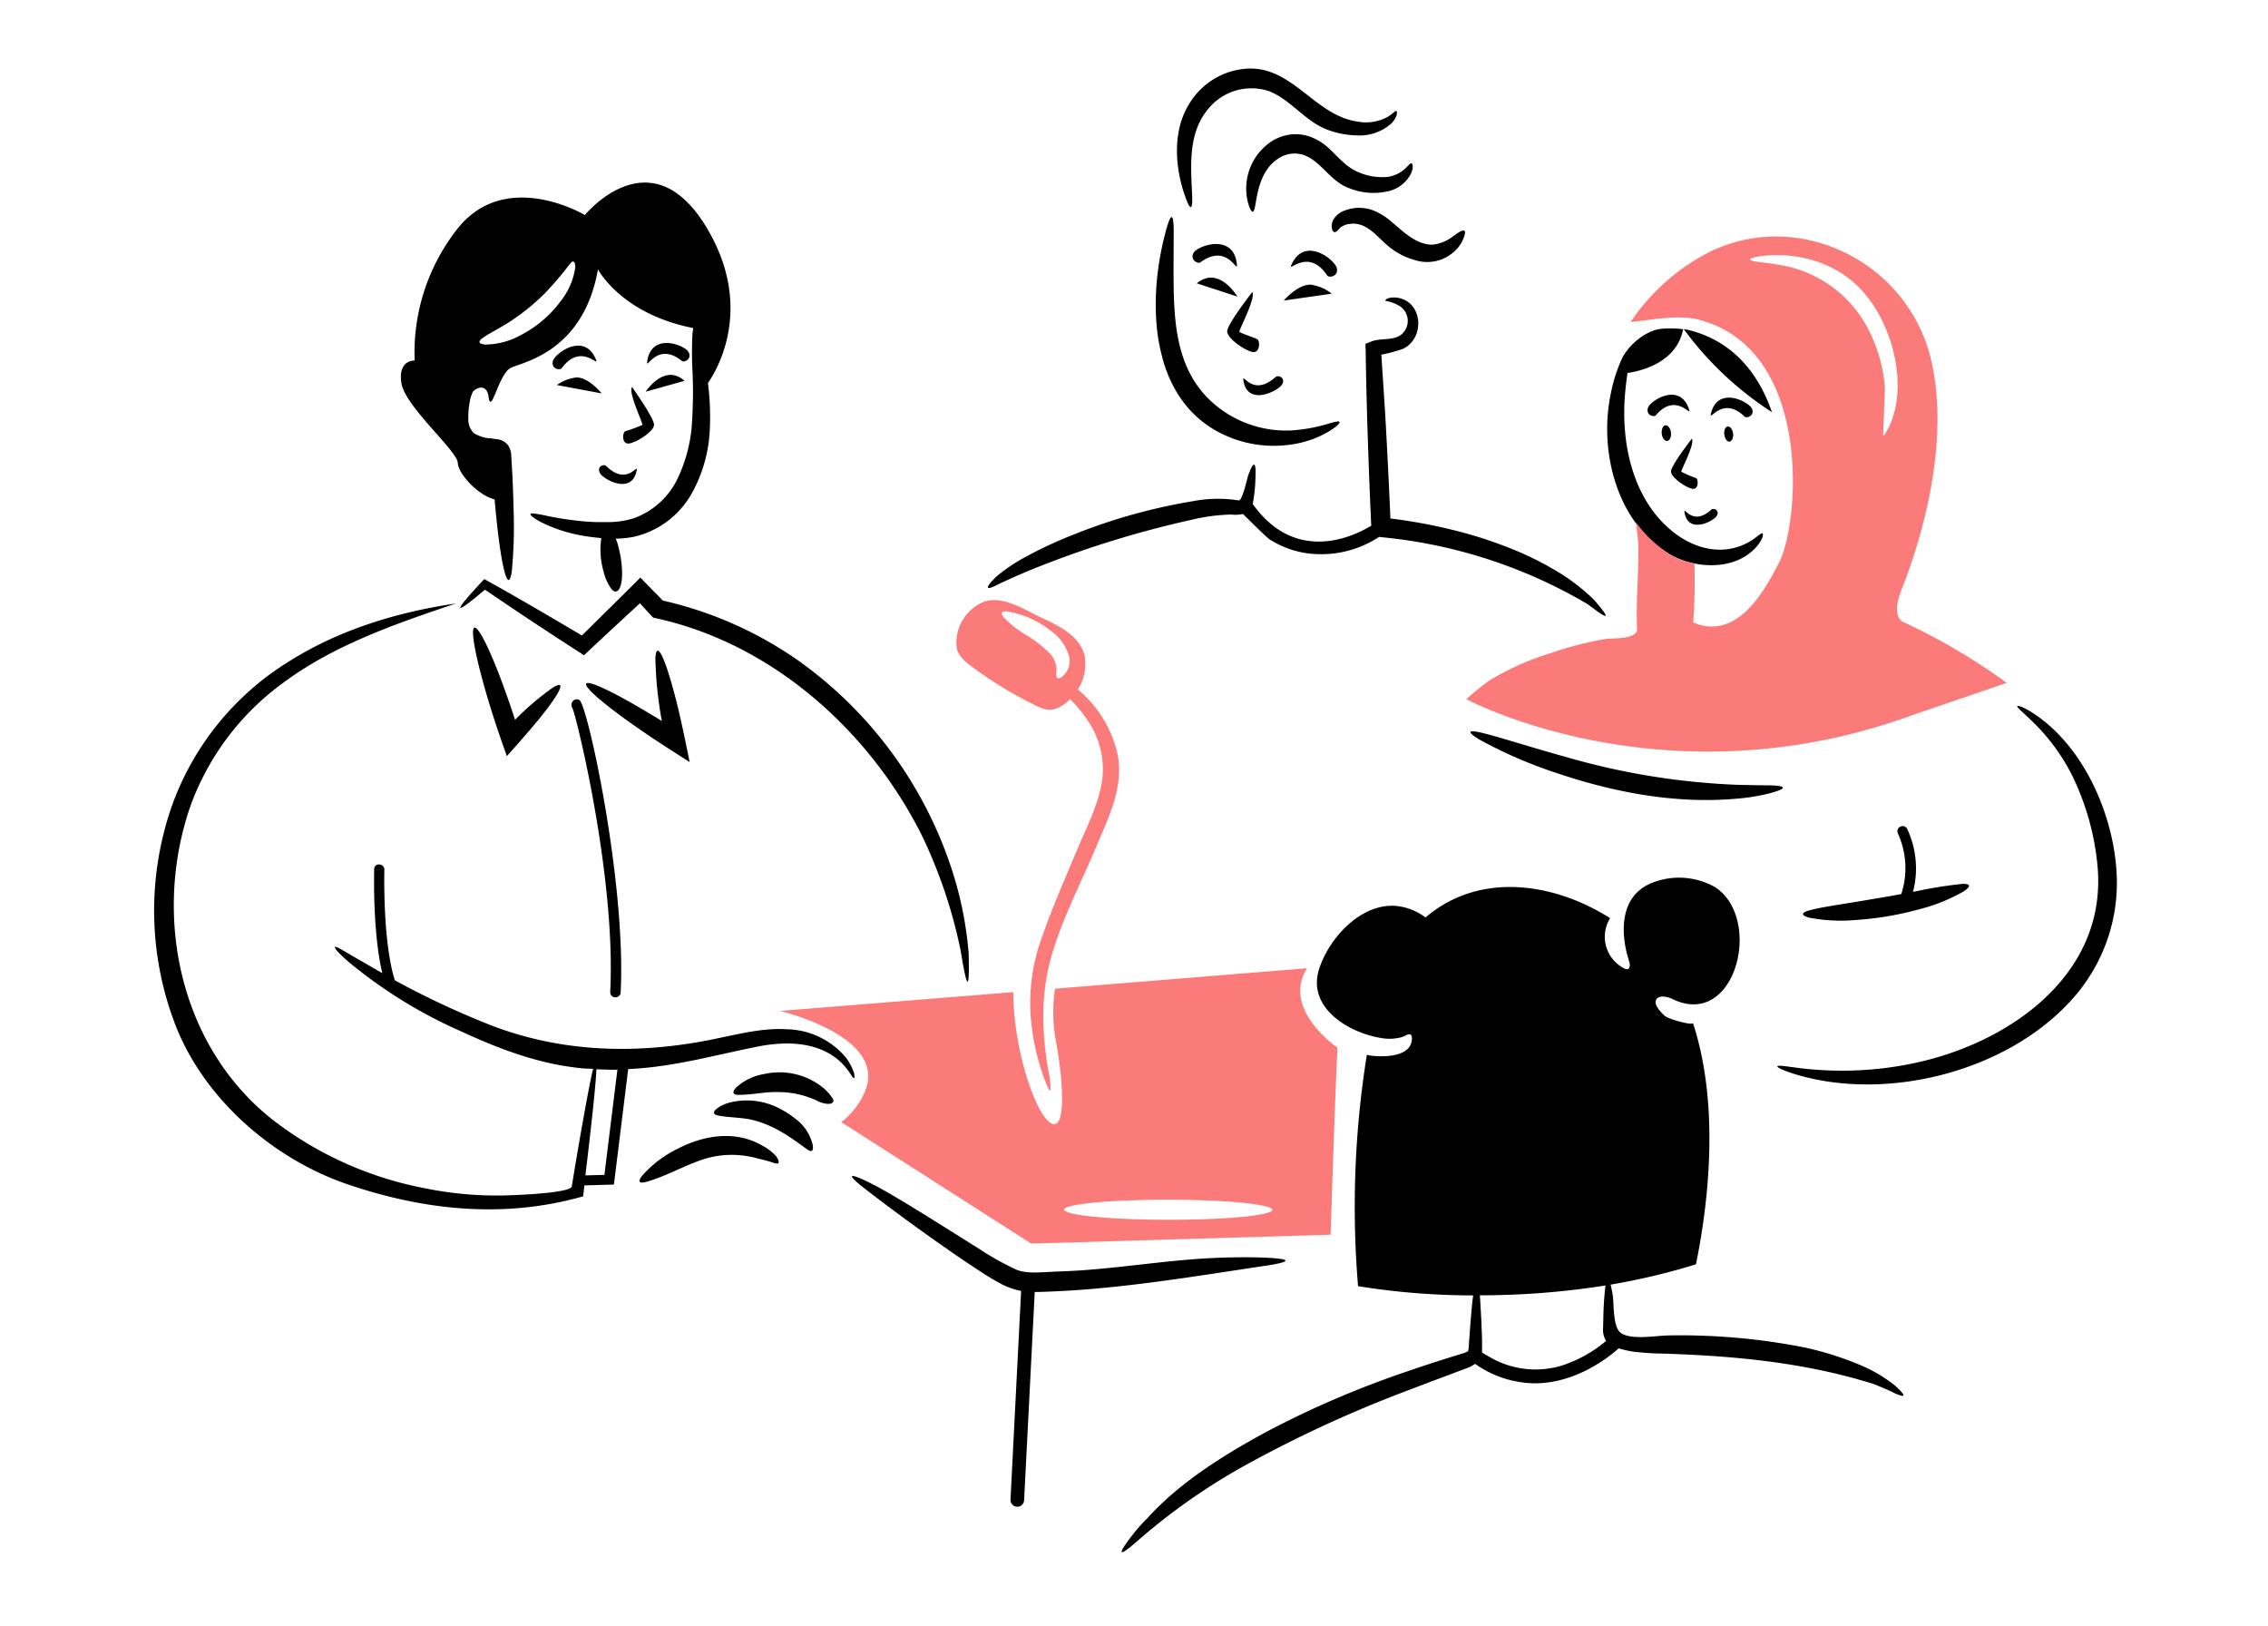 <svg fill="none" xmlns="http://www.w3.org/2000/svg" viewBox="0 0 265 190">
  <path d="M148.22 146.94c-1.39-.07-3.44-.1-5.95 0-6.25.24-12.4 1.42-18.65 1.6-1.77.06-3.54.31-4.83-.2a33.22 33.22 0 01-4.42-2.47c-5.87-3.68-10.25-6.47-12.72-7.68-2.46-1.22-2.86-1.1-.67.62 2.19 1.7 6.44 4.91 11.76 8.53 1.37.9 2.67 1.82 4.32 2.69a8.5 8.5 0 002.25.78l-1.24 24.38a.8.8 0 00.76.83.8.8 0 00.83-.75l1.24-24.34c.63 0 1.23-.02 1.83-.05 8.44-.33 16.96-1.8 25.32-3.04 2.68-.42 2.98-.74.17-.9zM150 35.11l5.6-.8a4.87 4.87 0 00-2.02-.97c-1.61-.54-3.58 1.77-3.58 1.77zM139.84 33.1l4.74 1.55c0-.01-2.17-3.68-4.74-1.55zM144.52 30.9c-.34-3.71-4.57-2.21-5.05-1.38-.48.83.5 1.35.78 1.13 3.22-2.35 4.37 1.44 4.27.24zM156.2 31.35c-.17-.97-3.74-3.84-5.3-.44-.5 1.1 1.9-2.1 4.17 1.26.2.32 1.31.15 1.14-.82zM146.37 41.12c.88.14.86-1.31.54-1.49-.34-.2-1.99-.7-2.09-.88-.1-.15 1.95-3.94 1.5-4.63 0 0-2.87 3.68-2.93 4.54-.06.85 2.1 2.32 2.98 2.46zM149.82 44.88a.59.59 0 00-.03-.72.6.6 0 00-.71-.15c-2.75 2.5-3.94-.6-3.8.4.44 3.14 4.14 1.25 4.54.47z" fill="#000"/>
  <path d="M135.8 41.76c1.12 4.14 3.6 7.68 8.1 9.41 2.26.86 4.7 1.12 7.1.74 1.5-.22 2.94-.73 4.25-1.5.9-.53 1.31-.97 1.27-1.1-.04-.16-.5-.05-1.45.23-1.34.4-2.73.64-4.12.74a12.93 12.93 0 01-9.65-3.6c-4.14-4.03-4.16-9.82-4.18-15.2l.02-4.41c0-2.07-.28-2.37-.86-.3-1.27 4.56-1.79 10.2-.47 14.99z" fill="#000"/>
  <path d="M186.24 70.06a23.78 23.78 0 00-3.58-2.86 36.29 36.29 0 00-5.66-2.93 49.97 49.97 0 00-7.24-2.36 61.91 61.91 0 00-7.3-1.34 842 842 0 00-.62-12.38l-.44-6.76c.86-.16 1.7-.39 2.53-.68 2.74-1.31 2.27-5.91-1.04-6-.87 0-1.13.35-.97.4.57.1 1.11.3 1.61.6a2.06 2.06 0 01.24 3.3c-.98.8-2.41.4-3.53.84l-.7.28.03.82c.08 5.73.31 13.01.65 20.42-1.27.78-4.25 2.27-7.52 1.75-2.43-.38-4.56-1.81-6.33-4.28.19-1 .3-2 .32-3.02.1-1.9-.18-2.17-.84-.34-.14.4-.68 2.96-1.1 2.94a15.56 15.56 0 00-5.43.1c-4.76.79-9.43 2.1-13.9 3.9a48.7 48.7 0 00-5.68 2.65c-1.2.64-2.33 1.41-3.37 2.29-1.37 1.35-1.23 1.67.36.81.84-.38 2.05-.95 3.6-1.59 6.14-2.5 12.48-4.48 18.95-5.91a22 22 0 014.56-.6c.46.05.93.03 1.4-.06.01 0 2.7 2.71 3.12 2.97a11.1 11.1 0 004.08 1.57c3.03.48 6.13-.18 8.7-1.87l.11.02a58.21 58.21 0 0124.22 7.82c.62.44 1.1.82 1.46 1.06.36.24.57.34.66.32.14-.05-.28-.64-1.35-1.88zM138.4 22.71c.63 1.91.99 2.05.89.02-.16-3.56-.5-7.44 2.13-10.29a6.49 6.49 0 016.86-1.79c2.63 1.04 4.24 3.6 6.97 4.56 1.01.36 2.07.57 3.15.6a5.65 5.65 0 004.17-1.38c.74-.77.7-1.4.6-1.45-.14-.1-.36.26-1.04.68-1.06.57-2.29.77-3.48.55-5-.7-7.54-6.37-12.78-6.2a8.5 8.5 0 00-6.66 3.72c-2.21 3.18-2 7.44-.82 10.98z" fill="#000"/>
  <path d="M158.57 20.05c-1.31-.58-2.2-1.7-3.22-2.65-1.87-1.77-4.32-2.31-6.63-.98a6.6 6.6 0 00-2.9 7.25c.18.7.4 1.05.53 1.07.16.02.24-.31.36-.97.32-2 .86-4.1 2.67-5.26a3.4 3.4 0 012.87-.43c2.04.67 3.12 3 5.19 3.82 1.57.69 3.34.82 5 .38a3.96 3.96 0 002.44-2.04c.3-.67.18-1.09.06-1.15-.14-.08-.31.18-.71.56a3.8 3.8 0 01-2.05 1.01 6.92 6.92 0 01-3.6-.61zM162.67 25.98a7.45 7.45 0 00-2.32-1.44 4.72 4.72 0 00-3.3.08c-.45.17-.84.46-1.12.84a1.53 1.53 0 00-.28 1.33c.04.18.18.36.36.32.23-.04.47-.44.67-.58.25-.16.51-.28.8-.34 2.1-.4 3.2 1.26 4.62 2.47.92.8 2 1.38 3.18 1.71a4.67 4.67 0 004.38-.77 4.07 4.07 0 001.51-2.29c.16-.98-1.27.24-1.47.36-.67.5-1.47.82-2.3.91-1.88.04-3.41-1.5-4.73-2.6z" fill="#000"/>
  <path d="M213.6 51.57c-.23-.1-.43-.04-.53-.16-.1-.07-.12-.47.47-.73.36-.14.76-.15 1.12-.02.53.16.99.51 1.27 1 .33.54.55 1.15.64 1.78.13.7.18 1.42.14 2.13-.03.47-.15.93-.36 1.36-.26.5-.68.92-1.2 1.17-.79.3-1.63.44-2.48.42-.05 0-.1 0-.16.02.16-.02.31-.1.42-.22.4-.52.2-.62.26-.4l.06 1.06c.02.7.04 1.37.02 2.01.02 1.97-.22 3.93-.72 5.83-.38 1.1-.68.94-.87-.18-.2-1.11-.32-3.16-.54-5.89l-.18-2.07-.04-.52c-.06-.32-.04-.64.06-.95a1.44 1.44 0 01.82-.86c.19-.08.39-.12.6-.12.21-.02.41-.04.59-.04.75 0 1.2-.08 1.27-.2.12-.06.26-.37.32-.9.04-.53.05-1.07.02-1.6 0-.39-.06-.77-.18-1.14a1.16 1.16 0 00-.81-.78z" fill="#1D201F"/>
  <path d="M197.74 57.1c.74.12.72-1.09.44-1.25-.6-.2-1.17-.45-1.73-.74-.08-.13 1.63-3.28 1.23-3.86 0 0-2.39 3.07-2.43 3.79-.06.71 1.76 1.95 2.5 2.06zM200.6 60.23c.07-.09.1-.2.1-.3a.48.48 0 00-.4-.46.49.49 0 00-.31.04c-2.28 2.1-3.28-.5-3.16.34.38 2.6 3.44 1.04 3.78.38z" fill="#000"/>
  <path d="M204.89 62.98c-3.15 2.15-6.85 1.29-9.62-1.02-4.52-3.78-5.85-10.13-5.41-15.76.08-1.02.2-1.9.3-2.63 1.58-.22 5.75-1.2 6.5-5.11-.8-.1-1.6-.12-2.4-.06-1.66.08-3.8 1.63-4.72 3.44a17.8 17.8 0 00-1.3 4c-1.43 6.57.5 14.75 6.38 18.63 3.08 2.03 8.16 2.36 10.72-.72.62-.75.7-1.31.62-1.41-.12-.14-.4.16-1.07.64z" fill="#000"/>
  <path d="M201.47 50.76c.06.47.31.85.61.83.28-.04.48-.46.42-.93-.06-.48-.32-.86-.62-.84-.28.02-.47.44-.41.94zM194.16 50.66c.06.5.34.87.64.85.3-.04.5-.46.44-.97-.06-.5-.34-.88-.64-.86-.3.04-.48.48-.44.98zM197.36 47.83c-1.07-3.26-4.55-1.03-4.81-.18-.26.86.71 1.12.93.86 2.37-2.8 4.22.36 3.88-.68zM204.7 47.75c-.33-.82-4.01-2.73-4.79.58-.24 1.05 1.3-2.2 3.94.34.24.23 1.2-.1.86-.92zM207.04 48.15c-1.52-4.4-4.42-8.18-9.5-9.54-.25-.06-.51-.12-.8-.16 2.81 3.84 6.3 7.12 10.3 9.7zM172.9 86.42c-1.67-1.01-1.35-1.21.5-.75 1.85.45 5.26 1.57 9.85 2.84 6.4 1.84 13 2.9 19.67 3.17 1.67.04 3.04.06 4.02.07 1.9.06 1.77.4-.08.9-1.33.34-2.68.56-4.04.66-6.93.61-14.03-.7-20.6-2.89a53.42 53.42 0 01-9.32-4zM221.35 161.81a16.92 16.92 0 00-4.06-2.37 36.8 36.8 0 00-6.45-2.03 74.79 74.79 0 00-15.98-1.4c-1.44.03-4.18.55-5.44-.27-1.01-.66-.8-3.38-1.01-4.62-.08-.44-.16-.78-.22-1.05 3.37-.57 6.7-1.36 9.97-2.37 1.81-8.9 2.5-19.52-.36-28.22.12.4-2.88-.42-3.28-.81-.38-.34-1.25-1.18-1.04-1.8.24-.71 1.4-.42 1.9-.18 7.4 3.65 10.66-9.31 5.05-13.03a8.54 8.54 0 00-7.36-.54c-3.84 1.5-3.8 5.83-2.71 9.2.1.31.14.8-.18.9a.55.55 0 01-.4-.09 4.14 4.14 0 01-1.65-5.87c-6.57-4.16-15.26-5.47-21.57-.08a6.87 6.87 0 00-3.25-1.33c-4.16-.48-7.98 3.64-9.17 7.32-1.47 4.54 3.4 7.45 7.16 8.08.81.16 1.65.13 2.45-.08.46-.11 1.22-.8 1.22.14 0 2.77-5.28 2.03-5.26 1.9a111.8 111.8 0 00-1.03 27.04c4.44.72 8.94 1.08 13.45 1.08l-.02.12c-.18 1.43-.34 3.66-.52 6.13-.04.23-.08.28-.1.28-.14.09-.3.16-.46.21l-2.06.64c-1.46.46-2.99.96-4.58 1.51a111.98 111.98 0 00-16.08 6.87c-5.03 2.7-10.4 6-14.25 10.27a19.6 19.6 0 00-1.75 1.97c-1.77 2.29-1.71 2.69.46.8 3.76-3.3 7.85-6.2 12.2-8.66 6.29-3.5 12.84-6.53 19.58-9.06 1.7-.65 3.28-1.25 4.78-1.8.73-.29 1.45-.55 2.13-.8.31-.13.61-.29.9-.48a12.3 12.3 0 006.96 2.27c4.67 0 8.4-2.83 9.81-4.08.54.16 1.1.28 1.66.38 1.19.14 2.4.22 3.6.23 8.42.28 16.56 1.04 24.62 3.58l1.75.74c1.82.94 2.28.86.59-.64zm-48.19-3.88c.04-1.45-.04-2.53-.07-3.58l-.15-2.63-.03-.4c4.91 0 9.83-.38 14.68-1.15a36.36 36.36 0 00-.24 3.3l-.04 1.68a2.45 2.45 0 00.34 1.48v.03l-.01.03h-.03a15.38 15.38 0 01-5.16 2.85c-2.53.76-5.26.54-7.64-.61-.3-.14-.58-.3-.85-.46-.08-.06-.8-.4-.8-.54z" fill="#000"/>
  <path d="M247.32 102.16c-.31-6.58-3.48-14.2-8.94-18.27-1.5-1.13-2.52-1.49-2.66-1.41-.16.1.52.6 1.85 1.9a23.31 23.31 0 014.56 6.24 30.47 30.47 0 012.98 10.89c.94 12.64-10.7 20.52-21.75 22.75a40.8 40.8 0 01-12.64.57c-1.87-.22-2.9-.43-3.04-.27-.12.1.65.53 2.54 1.07 10.83 3.06 24.88-.68 32.25-9.3 3.36-3.93 5.1-9 4.85-14.17z" fill="#000"/>
  <path d="M211.38 107.2c1.77.34 3.58.44 5.37.28 2.56-.16 5.1-.59 7.58-1.28 1.79-.45 3.5-1.15 5.1-2.06.87-.58.87-.92-.16-.88-1.73.18-3.45.45-5.15.81l-.6.12c.64-2.45.4-5.06-.68-7.36a.6.6 0 10-1.07.56c1 2.22 1.14 4.74.38 7.06-1.74.32-3.57.62-5.36.92-2.47.4-4.33.68-5.33.97-.98.26-1.1.58-.08.86z" fill="#000"/>
  <path d="M222.4 72.67s-1.53-.5-.2-3.84c1.12-2.79 6.01-15.67 3.45-26.75-2.65-11.37-15.27-17.75-25.8-12.7a24.56 24.56 0 00-9.33 8.24c2.45-.24 5.65-.9 8.02-.26 13.38 3.55 11.7 23.88 9.31 28.4-1.7 3.25-4.51 8.4-9.11 7.27-.31-.08-.61-.2-.9-.34.17-2.29.21-4.58.14-6.87a7.6 7.6 0 01-2.78-1.03 13.88 13.88 0 01-4.06-3.79c.12.9.2 1.68.28 2.35.1 3.37-.3 6.73-.14 10.11.06 1.28-2.95 1.06-3.77 1.2a41 41 0 00-6.36 1.65 30.87 30.87 0 00-7.25 3.27c-.9.65-1.75 1.36-2.57 2.1 0 0 23.29 12.5 52.35 1.78l10.8-3.68a71.36 71.36 0 00-12.08-7.11zm-1.67-22.83c-.14.28-.28.54-.44.8-.12.18-.22.26-.26.26-.02 0 .24-5.18.2-5.68a17.87 17.87 0 00-1.67-6.23 14.17 14.17 0 00-9.53-7.82 30.1 30.1 0 00-3.27-.54c-.77-.1-1.23-.16-1.27-.3-.04-.12.3-.26 1.11-.39 1.17-.16 2.35-.18 3.53-.06 1.74.17 3.43.66 4.99 1.45 3.84 1.91 6.17 5.85 7.15 9.91.42 1.73.55 3.52.37 5.3a11.19 11.19 0 01-.9 3.3zM152.72 113.11l-29.45 2.39c-.3 2.06-.27 4.16.12 6.2.93 5 1.23 11.31-.96 9.22-1.85-1.75-4.1-9.35-4.02-15.02l-27.27 2.2s12.62 2.97 9.93 9.38a8.55 8.55 0 01-2.78 3.6l22.2 14.2 34.98-1.04s.62-19 .81-21.84c-.01-.01-6.6-4.51-3.56-9.29zm-4.93 28.66c-2.5.6-9.56.88-15.78.64-6.23-.24-9.28-.94-6.81-1.53 2.49-.6 9.55-.88 15.78-.64 6.25.24 9.3.93 6.8 1.53z" fill="#FB7B7B"/>
  <path d="M98.83 123.54a9.23 9.23 0 00-6.93-3.3c-3.28-.22-6.8.91-10.49 1.53-8.16 1.37-16.22 1-23.98-1.97a99.51 99.51 0 01-11.3-5.28c-1.44-4.63-1.22-12.81-1.22-12.91a.6.6 0 00-.58-.62.54.54 0 00-.45.14.54.54 0 00-.16.44c0 .34-.2 7.26.95 12.12-1.25-.72-2.3-1.34-3.14-1.81-1.44-.84-2.21-1.34-2.37-1.26-.16.06.32.68 1.63 1.8 3.97 3.28 8.38 6 13.1 8.07 4.56 2.11 9.2 3.86 14.25 4.32.38.04.78.02 1.16.06-.2.8-.44 2.01-.76 3.72a477.9 477.9 0 00-1.73 10.01c-.14.84-7.5 1.06-8.34 1.06-2.96.03-5.9-.25-8.8-.84a41.93 41.93 0 01-17.83-8.02c-10.9-8.6-14.04-23.92-9.56-36.72a30.78 30.78 0 0110.79-14.3c5.97-4.44 13.13-6.9 20.2-9.28-6.85 1-13.61 3.06-19.47 6.75A32.8 32.8 0 0020.1 94.1a37.14 37.14 0 00.56 26.06c3.46 8.44 11.32 15.22 19.88 18.17 8.9 3.04 18.15 4.04 27.3 1.51l.29-.08.04-.28.11-1 3.45-.1 1.67-13.49c5.17-.22 9.95-1.59 14.99-2.6 3.22-.66 7-.68 9.63 1.59 1.23 1.1 1.55 2.05 1.75 2.07.08.02.1-.18.02-.6a6.71 6.71 0 00-.95-1.81zm-28.2 13.71l-2.23.06c.75-6.27 1.2-10.5 1.29-12.4.82.04 1.63.06 2.45.06l-1.52 12.28z" fill="#000"/>
  <path d="M96.42 127.28a8.1 8.1 0 00-7.13-1.81c-1.23.2-2.38.75-3.3 1.6-.48.53-.36.83.28.83 1.57.02 3.12-.38 4.7-.32 1.51 0 3.01.33 4.4.96.43.24.91.39 1.4.42.39 0 .56-.16.6-.3.04-.16-.04-.3-.2-.5-.22-.32-.47-.61-.75-.88zM89 133.79c-3.19-1.8-6.87-1.15-9.96.48a13.32 13.32 0 00-3.94 3c-.6.72-.5 1.04.4.8 2.09-.58 4-1.66 6.03-2.41 2.14-.84 4.5-.97 6.72-.4.8.2 1.4.34 1.82.48.43.14.71.24.85.16.12-.08.1-.36-.23-.82a5.71 5.71 0 00-1.7-1.29zM92.76 130.56c-.44-.34-.9-.65-1.4-.91a8.24 8.24 0 00-6.13-.84c-.5.13-.97.35-1.39.64-.6.44-.54.76.12.88 1.25.23 2.57.2 3.82.47 2.45.56 4.4 1.9 6.39 3.37.56.44.91.44.8-.38a5.32 5.32 0 00-2.21-3.22zM67 44.15c-.7.13-1.35.42-1.93.83l5.25.98c-.02.02-1.79-2.23-3.32-1.81zM79.98 44.49c-2.35-2.11-4.54 1.27-4.54 1.27l4.54-1.27zM79.68 42.17c.26.22 1.21-.23.78-1.03-.42-.82-4.36-2.39-4.84 1.1-.14 1.1 1.13-2.43 4.06-.07zM64.6 42.2c-.22.91.83 1.1 1.03.81 2.29-3.08 4.44.04 4-1.01-1.33-3.28-4.81-.72-5.04.2zM73.49 51.81c.84-.1 2.94-1.4 2.93-2.2-.02-.82-2.57-4.4-2.57-4.4-.48.61 1.31 4.28 1.21 4.43-.65.29-1.33.53-2 .74-.35.16-.43 1.53.43 1.43zM70.8 54.42c-.21-.22-1.07.02-.73.8.34.75 3.76 2.68 4.32-.26.17-.94-1.08 1.93-3.58-.54z" fill="#000"/>
  <path d="M53.49 54.08c.04 1.25 2.35 3.78 4.3 4.26l.06.66c.65 7.16 1.53 10.62 1.95 7.74.24-2.5.3-5 .2-7.5-.04-1.66-.1-3.43-.22-5.26l-.04-.68c0-.46-.13-.9-.38-1.29a1.83 1.83 0 00-1.3-.7l-.7-.1c-.7-.02-1.38-.24-1.98-.6a2.21 2.21 0 01-.66-1.66c-.02-.67.04-1.33.16-1.97.06-.44.2-.87.4-1.26.78-.7 1.65-.62 1.81.64.3 2.23 1.16-2.69 2.6-3.39 1.46-.7 8.47-1.87 10.18-11.5 0 0 2.72 5.21 11.12 6.85l-.08.67a44.63 44.63 0 000 4.34c.1 2.03.07 4.07-.06 6.1a17.42 17.42 0 01-1.77 6.66 9.04 9.04 0 01-5.05 4.46c-1.06.32-2.15.47-3.25.44a22.8 22.8 0 01-2.94-.12c-1.4-.14-2.8-.36-4.18-.66-.98-.2-1.55-.3-1.66-.18-.1.12.26.46 1.2.96 1.34.67 2.77 1.16 4.24 1.47.93.19 1.87.32 2.82.4-.2 1.32-.1 2.68.28 3.97.17.71.47 1.38.9 1.97.3.36.62.44.9.02.51-.81.43-2.96-.05-4.8-.08-.37-.2-.75-.35-1.1h.27c.65-.02 1.3-.1 1.93-.23a10.41 10.41 0 006.55-4.81c1.39-2.4 2.16-5.1 2.25-7.86.08-1.76 0-3.53-.22-5.28.9-1.27 5.62-8.81-.31-18.4-6.51-10.51-14.07-1.22-14.07-1.22s-9.42-5.63-15.05 1.81a23.38 23.38 0 00-4.84 15.19s-1.97-.12-1.55 2.63c.42 2.74 6.55 7.92 6.59 9.33zm2.92-14.6c.62-.47 1.87-1.06 3.25-1.96 1.5-.98 2.89-2.12 4.14-3.4.92-.97 1.79-1.99 2.6-3.05.24-.31.42-.52.56-.52.14 0 .26.22.26.68a8.25 8.25 0 01-1.73 3.98 13.45 13.45 0 01-4.61 3.92 8.7 8.7 0 01-4.14 1.12c-.82-.06-.94-.34-.33-.78z" fill="#000"/>
  <path d="M113.18 111.34c-.27-3.25-.9-6.45-1.9-9.55a48.33 48.33 0 00-18.03-24.64 44.89 44.89 0 00-15.8-6.99c-.34-.34-.66-.7-1-1.01-.33-.36-.7-.72-.97-1l-.66-.68-.63.64-6.2 6.13c-4.87-2.89-8.7-5.1-11.3-6.53l-.1-.06-.08.08c-3.48 3.72-3.76 4.44-.05 1.33l.21-.17a464.9 464.9 0 0010.83 7.18l.74.48.65-.62c1.82-1.7 3.8-3.54 5.88-5.45l1.29 1.4.26.27.36.08c13.57 2.98 24.91 13.13 31.05 25.4a57.57 57.57 0 014.52 13.45c.73 4.48 1.05 5.02.93.26z" fill="#000"/>
  <path d="M68.95 80.67c1.36 1.43 5.22 4.26 9.36 6.9l2.27 1.46-.52-2.55c-.24-1.15-.5-2.33-.76-3.46-1.4-5.83-2.6-8.56-2.72-6.11.05 2.46.3 4.9.75 7.32-.7-.44-1.4-.85-2.07-1.25-5.17-3.07-7.98-4.1-6.3-2.31zM59.22 88.33l1.12-1.25 1.05-1.2c3.76-4.3 5.17-6.78 3.2-5.55a32.05 32.05 0 00-4.41 3.76c-.48-1.49-1-2.98-1.54-4.44-2-5.35-3.52-7.78-3.36-5.45.14 2.13 1.6 7.46 3.34 12.42l.6 1.71zM67.04 81.8a.69.69 0 00-.26.66c.02.12.07.23.14.32.78 2.32 5.04 20.28 4.38 33.1a.6.6 0 00.35.58.6.6 0 00.23.05h.04a.6.6 0 00.6-.57c.65-12.78-3.87-33.62-4.82-34.16a.64.64 0 00-.66.02z" fill="#000"/>
  <path d="M130.51 87.8a13.78 13.78 0 00-4.56-7.25c.7-1.12.98-2.44.82-3.74-.42-2.39-2.9-3.64-4.9-4.56-1.95-.9-4.65-2.73-6.86-1.97a5.18 5.18 0 00-3.23 5.41c.2 1.02 1.16 1.74 1.93 2.31a47.56 47.56 0 006.67 4.1c.76.38 1.75.98 2.65.78.77-.2 1.46-.62 2-1.2.77.75 1.45 1.58 2.04 2.47a10.04 10.04 0 011.69 7.15c-.52 3.08-2.07 5.89-3.24 8.75-1.3 3.13-2.67 6.23-3.77 9.42a22.19 22.19 0 00-1.3 9.55c.2 2.18.65 4.34 1.36 6.4.5 1.46.82 2.08.92 1.96.03-.8-.06-1.61-.26-2.39-.78-4.7-.88-9.17.52-13.75 1.33-4.38 3.48-8.42 5.23-12.64 1.44-3.36 3.2-7.02 2.29-10.8zm-5.61-10c-.12.48-.38.9-.76 1.22-.53.42-.75.22-.73-.32a2.88 2.88 0 00-.58-2.19c-.86-.91-1.86-1.7-2.95-2.33a13.05 13.05 0 01-2.58-2.03c-.4-.51-.3-.77.31-.73 1.83.29 3.55 1.03 5.02 2.17a5.56 5.56 0 012.23 2.9c.15.42.16.88.04 1.31z" fill="#FB7B7B"/>
</svg>
